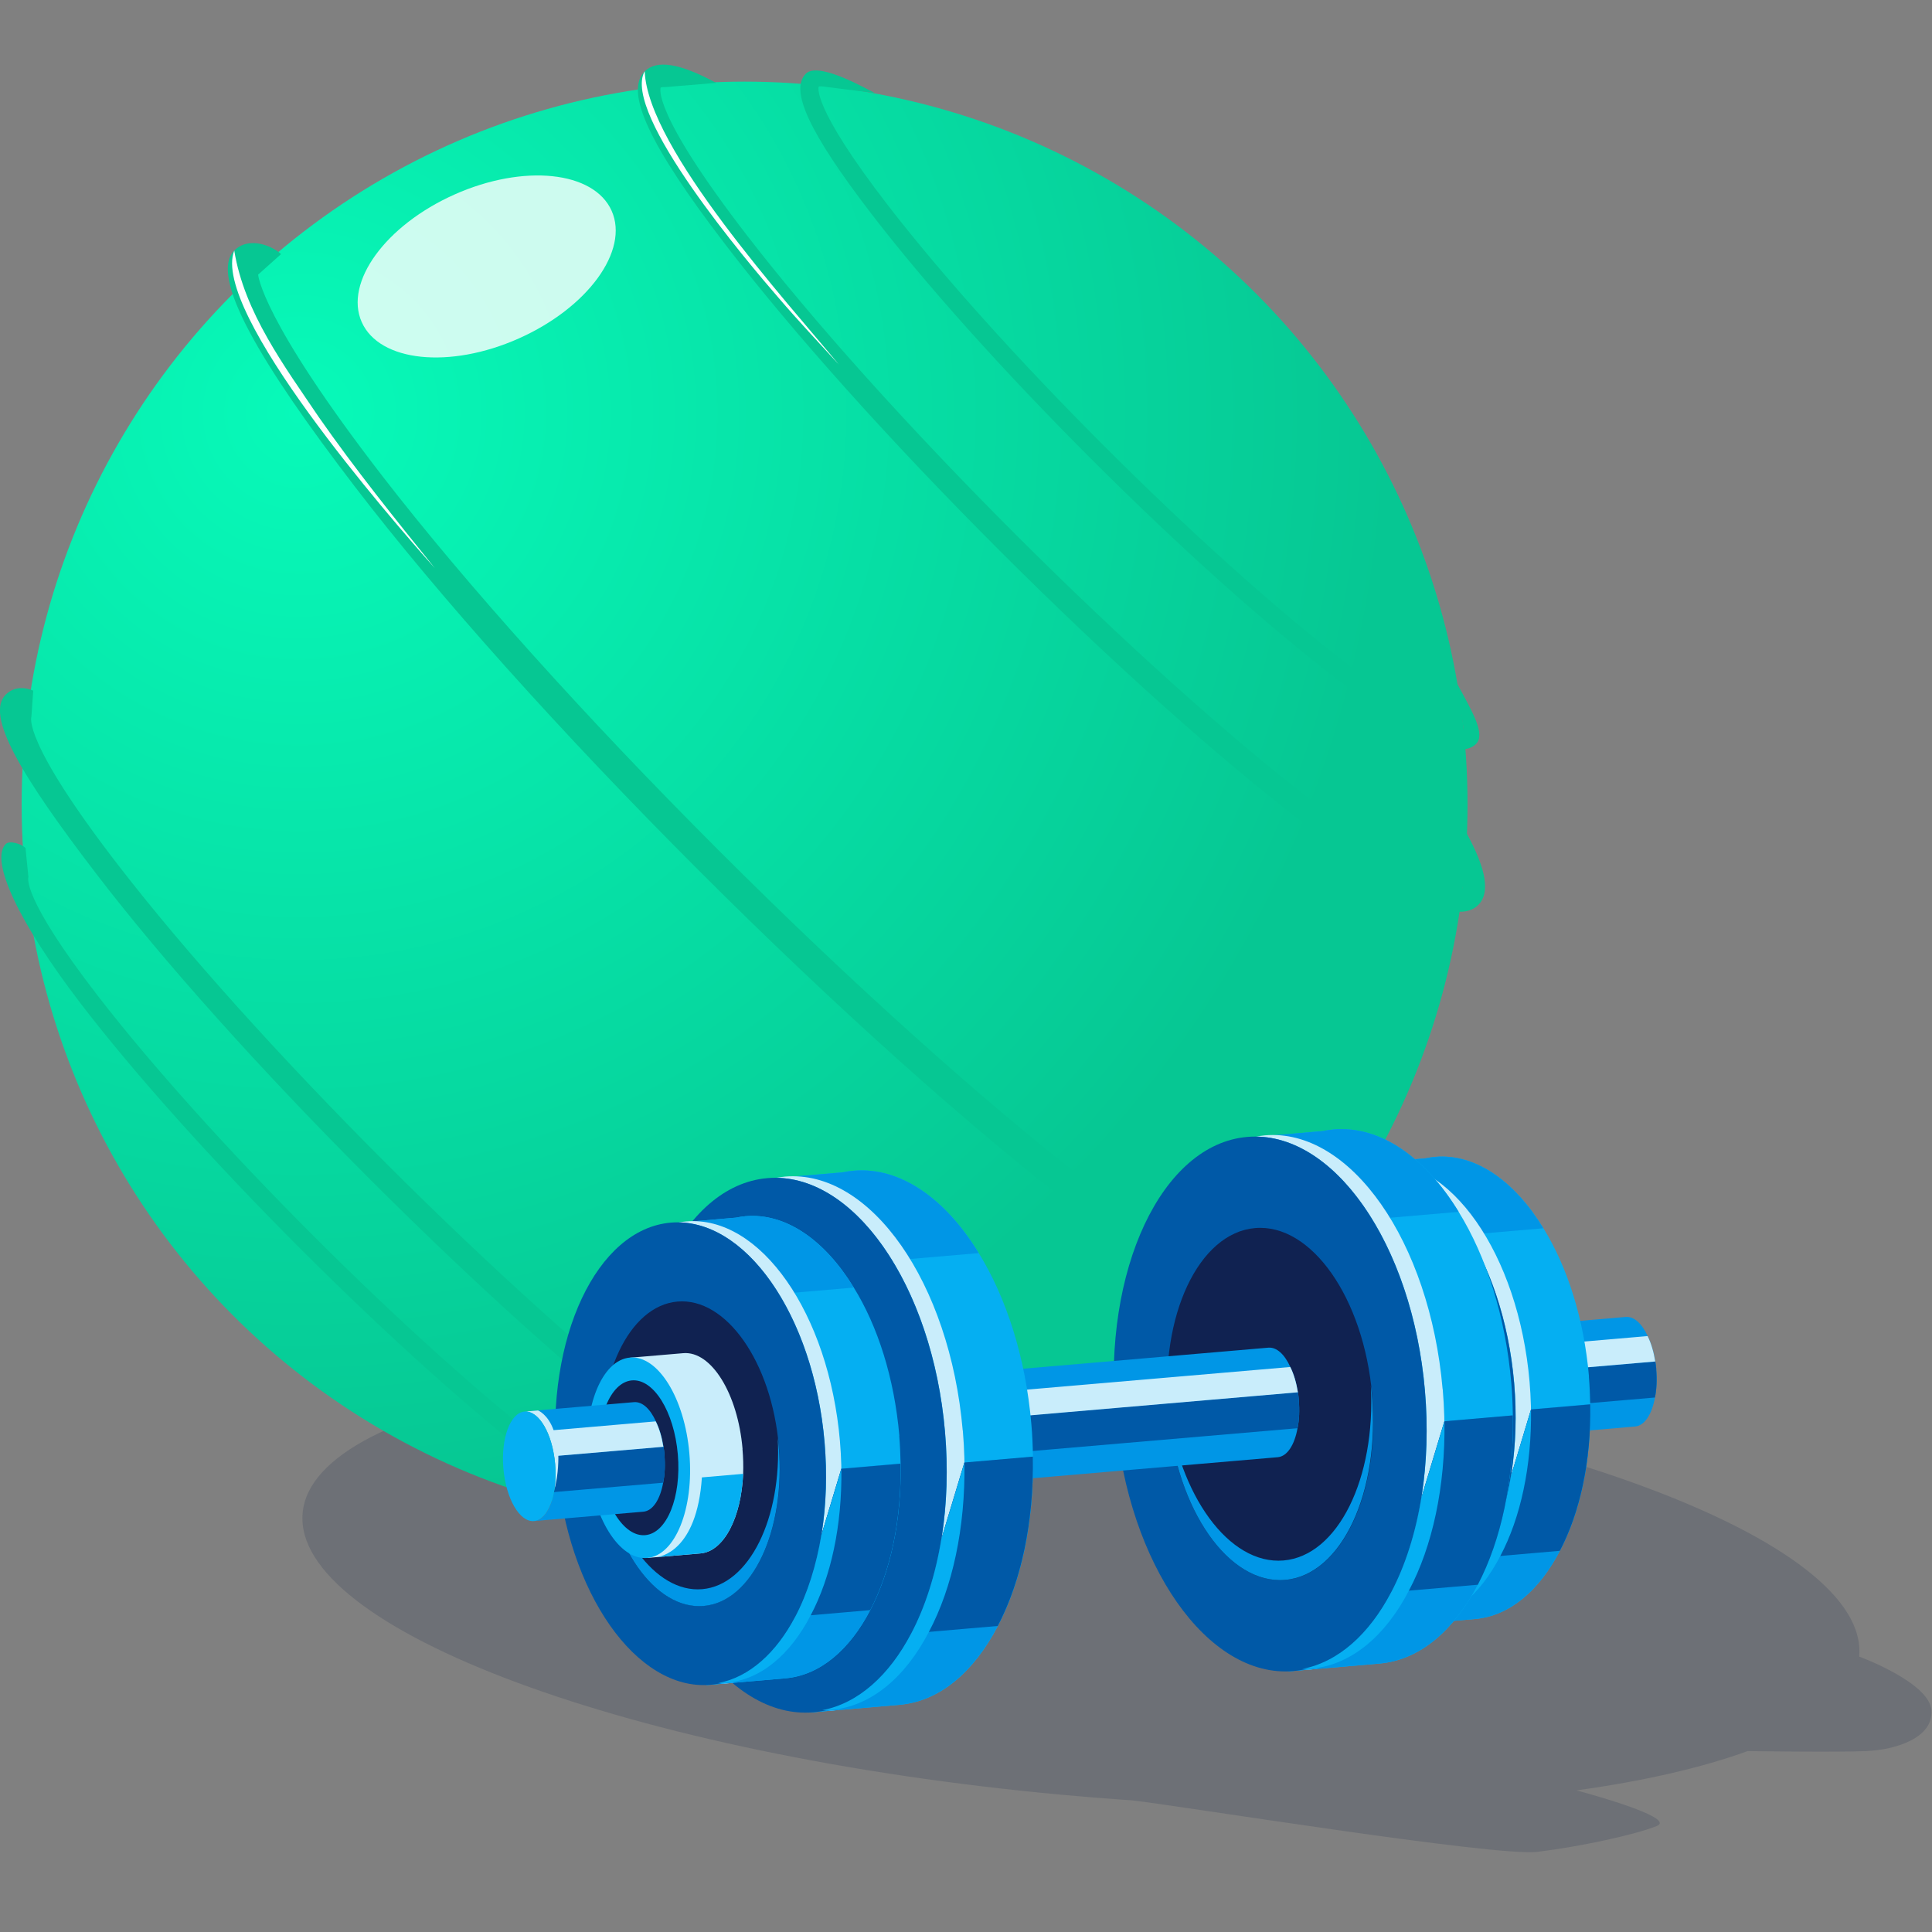 <?xml version="1.0" encoding="UTF-8"?><svg id="b" xmlns="http://www.w3.org/2000/svg" xmlns:xlink="http://www.w3.org/1999/xlink" viewBox="0 0 200 200"><rect x="0" y="0" width="200" height="200" fill="#808080" stroke="none"/><defs><radialGradient id="c" cx="30.99" cy="42.75" fx="30.99" fy="42.75" r="113.25" gradientUnits="userSpaceOnUse"><stop offset="0" stop-color="#07fab9"/><stop offset="1" stop-color="#06c793"/></radialGradient></defs><path d="m192.46,171.49c1.11-12.01-34.06-25.07-78.56-29.17-44.5-4.11-81.47,2.3-82.57,14.3-1.11,12.01,34.06,25.07,78.56,29.17,2.26.21,4.49.39,6.7.54h0s0,0,0,0c.2.01.39.03.59.04,4.87.54,37.69,5.87,41.99,5.33,4.6-.57,10.07-1.77,12.33-2.67,2.26-.9-8.31-3.69-8.31-3.69h0c6.99-.97,13-2.35,17.72-4.07,0,0,9.24.13,12.28,0,3.04-.13,6.96-1.35,6.75-4.23-.22-2.89-7.48-5.55-7.48-5.55Z" style="fill:#091e42; opacity:.16;"/><g><circle cx="77.08" cy="83.29" r="74.84" style="fill:url(#c);"/><path d="m151.81,86.22l-.4,5.39c.02.24-.02.37-.03.41-.23.09-2.89.68-15.37-8.96-8.91-6.89-19.88-16.75-30.89-27.75-11.01-11.01-20.87-21.98-27.75-30.89-10.07-13.04-8.97-15.35-8.98-15.36,0,0,.12-.06.43-.04h0l5.31-.44c-3.79-2.06-6.17-2.41-7.39-1.19-2.11,2.11.46,7.63,8.33,17.9,6.96,9.09,17.04,20.34,28.38,31.68,11.34,11.34,22.59,21.42,31.68,28.38,10.27,7.87,15.79,10.44,17.9,8.33,1.23-1.23.87-3.64-1.23-7.47Z" style="fill:#06c793;"/><path d="m133.7,131.74s-1.44,2.13-1.46,2.18c-.29.11-3.62.86-19.24-11.22-11.15-8.62-24.89-20.96-38.67-34.74s-26.12-27.52-34.74-38.67c-12.61-16.32-12.86-20.85-12.87-20.86,0,0,2.37-2.12,2.37-2.12-.81-.81-3.3-1.91-4.83-.38-2.64,2.64,2.62,11.58,12.47,24.44,8.72,11.38,21.34,25.46,35.53,39.66,14.2,14.2,28.28,26.81,39.66,35.53,12.86,9.85,19.77,13.07,22.41,10.43,1.41-1.41-.21-3.86-.62-4.26Z" style="fill:#06c793;"/><path d="m150.8,70.68l.69,4.65c.01.2-.01.29-.03.33-.19.07-2.32.55-12.35-7.2-7.16-5.54-15.98-13.46-24.83-22.31-8.85-8.85-16.77-17.67-22.31-24.83-8.1-10.48-7.21-12.34-7.22-12.35,0,0,.1-.05.34-.03h0l5.46.69c-3.05-1.65-6.14-2.99-7.13-2-1.7,1.7.37,6.13,6.7,14.39,5.6,7.31,13.7,16.35,22.82,25.47,9.12,9.12,18.16,17.22,25.47,22.82,8.26,6.33,12.69,8.39,14.39,6.7.99-.99-.32-3.24-2-6.31Z" style="fill:#06c793;"/><path d="m89.74,156.98s-3.48.13-3.5.17c-.23.09-2.89.68-15.37-8.96-8.91-6.89-19.88-16.75-30.89-27.75-11.01-11.01-20.87-21.98-27.75-30.89-10.07-13.04-8.97-15.35-8.98-15.36,0,0,.19-2.69.19-2.69,0,0-1.62-.82-2.85.41-2.11,2.11,1.48,8.24,9.35,18.51,6.96,9.09,17.04,20.34,28.38,31.68,11.34,11.34,22.59,21.42,31.68,28.38,10.27,7.87,17.21,12.27,19.32,10.16,1.23-1.23.41-2.85.41-3.66Z" style="fill:#06c793;"/><path d="m71.02,157.79s-1.36-.35-1.37-.32c-.19.07-2.32.55-12.35-7.2-7.16-5.54-15.98-13.46-24.83-22.31-8.85-8.85-16.77-17.67-22.31-24.83-8.1-10.48-7.21-12.34-7.22-12.35,0,0-.3-3-.3-3-.41-.41-1.63-.81-2.04-.41-1.7,1.7,1.39,8.2,7.71,16.46,5.6,7.31,13.7,16.35,22.82,25.47,9.12,9.12,18.16,17.22,25.47,22.82,8.26,6.33,12.99,8.65,14.39,6.7.44-.62.03-1.02.03-1.02Z" style="fill:#06c793;"/></g><g id="d"><g><path d="m171.45,141.76c.09,1.04.05,2.05-.13,2.91-.31,1.72-1.06,2.91-2.05,3l-13.27,1.14c.99-.09,1.74-1.28,2.05-3,.02-.08.04-.16.06-.24.14-.81.16-1.73.08-2.68-.02-.28-.05-.56-.1-.81-.41-2.74-1.71-4.73-3.06-4.61l13.27-1.14c.87-.07,1.68.7,2.27,1.99.37.74.63,1.64.79,2.63.05.25.07.53.1.81Z" style="fill:#0096e6;"/><path d="m171.45,141.76c.09,1.04.05,2.05-.13,2.91l-13.27,1.14c.02-.08.04-.16.06-.24.14-.81.16-1.73.08-2.68-.02-.28-.05-.56-.1-.81l13.27-1.14c.05.25.07.53.1.81Z" style="fill:#0059a7;"/><path d="m171.36,140.94l-12.84,1.1s.06,1.87-.42,3.53c.14-.81.16-1.73.08-2.68-.02-.28-.05-.56-.1-.81-.41-2.74-1.71-4.73-3.06-4.61l1.4-.12s1.01.38,1.61,2.04l12.53-1.08c.37.74.63,1.64.79,2.63Z" style="fill:#c9edfb;"/><ellipse cx="155.51" cy="143.14" rx="2.69" ry="5.69" transform="translate(-11.69 13.84) rotate(-4.91)" style="fill:#05aff2;"/></g><g><path d="m164.48,142.51c.08.97.12,1.92.14,2.87.11,5.87-1.06,11.19-3.14,15.16-2.13,4.09-5.19,6.75-8.8,7.06l-8.15.7-4.11-47.77,7.16-.62c.33-.07.66-.12.99-.15,4.19-.36,8.23,2.51,11.2,7.38,2.48,4,4.2,9.36,4.72,15.35Z" style="fill:#05aff2;"/><path d="m159.76,127.15l-18.64,1.6-.71-8.22,7.16-.62c.33-.07.66-.12.99-.15,4.19-.36,8.23,2.51,11.2,7.38Z" style="fill:#0096e6;"/><path d="m158.34,143.04c1.13,13.2-4.14,24.44-11.81,25.1-.26.02-.53.02-.8.02,7.21-1.33,12.11-12.25,11.02-24.99-1.1-12.76-7.79-22.68-15.12-22.76.26-.04.53-.09.79-.11,7.67-.66,14.78,9.52,15.92,22.74Z" style="fill:#c9edfb;"/><path d="m164.62,145.38c.11,5.87-1.06,11.19-3.14,15.16-2.13,4.09-5.19,6.75-8.8,7.06l-8.15.7-.34-3.97,12.26-11.6,2.05-6.84,6.13-.53Z" style="fill:#0096e6;"/><path d="m164.62,145.38c.11,5.87-1.06,11.19-3.14,15.16l-7.76.67c1.26-2.39,2.18-5.32,2.71-8.51l.02-.02,2.04-6.77,6.13-.53Z" style="fill:#0059a7;"/><ellipse cx="142.88" cy="144.36" rx="13.92" ry="24.01" transform="translate(-11.84 12.77) rotate(-4.91)" style="fill:#0059a7;"/><ellipse cx="142.88" cy="144.36" rx="9.17" ry="15.81" transform="translate(-11.84 12.77) rotate(-4.91)" style="fill:#102251;"/><path d="m152,143.58c.75,8.7-2.72,16.11-7.77,16.54s-9.73-6.27-10.48-14.97c-.02-.29-.05-.57-.05-.86.98,8.26,5.51,14.51,10.38,14.09,4.87-.42,8.27-7.35,7.82-15.66.05.28.07.57.1.86Z" style="fill:#0096e6;"/><path d="m158.49,145.91c.08,5.88-1.08,11.21-3.18,15.17-2.11,4.07-5.17,6.68-8.77,6.99-.26.02-.53.02-.8.02,3.23-.61,6.01-3.14,7.98-6.88,1.26-2.39,2.18-5.32,2.71-8.51l.02-.02,2.04-6.77Z" style="fill:#05aff2;"/></g><g><path d="m156.45,143.2c.1,1.12.14,2.22.16,3.32.12,6.79-1.22,12.93-3.63,17.53-2.47,4.73-6,7.8-10.18,8.16l-9.42.81-4.75-55.22,8.28-.71c.38-.08.76-.14,1.14-.17,4.84-.42,9.51,2.9,12.95,8.53,2.86,4.63,4.86,10.82,5.45,17.75Z" style="fill:#05aff2;"/><path d="m151,125.45l-21.55,1.85-.82-9.5,8.28-.71c.38-.08.76-.14,1.14-.17,4.84-.42,9.51,2.9,12.95,8.53Z" style="fill:#0096e6;"/><path d="m149.35,143.81c1.31,15.26-4.78,28.25-13.65,29.01-.31.03-.61.03-.92.03,8.33-1.54,14-14.16,12.73-28.88-1.27-14.75-9-26.22-17.48-26.31.3-.05.61-.1.91-.13,8.86-.76,17.08,11,18.4,26.28Z" style="fill:#c9edfb;"/><path d="m156.61,146.52c.12,6.79-1.22,12.93-3.63,17.53-2.47,4.73-6,7.8-10.18,8.16l-9.42.81-.39-4.58,14.17-13.4,2.37-7.9,7.08-.61Z" style="fill:#0096e6;"/><path d="m156.61,146.52c.12,6.79-1.22,12.93-3.63,17.53l-8.97.77c1.46-2.77,2.53-6.14,3.13-9.84l.02-.03,2.36-7.82,7.08-.61Z" style="fill:#0059a7;"/><ellipse cx="131.49" cy="145.34" rx="16.08" ry="27.75" transform="translate(-11.96 11.79) rotate(-4.91)" style="fill:#0059a7;"/><ellipse cx="131.49" cy="145.34" rx="10.6" ry="18.28" transform="translate(-11.96 11.79) rotate(-4.91)" style="fill:#102251;"/><path d="m142.02,144.43c.86,10.06-3.15,18.62-8.98,19.12-5.83.5-11.24-7.24-12.11-17.3-.03-.33-.06-.66-.06-1,1.13,9.55,6.37,16.77,12,16.29,5.63-.48,9.56-8.49,9.04-18.1.05.33.08.66.11.99Z" style="fill:#0096e6;"/><path d="m149.53,147.13c.1,6.79-1.25,12.96-3.68,17.53-2.44,4.7-5.98,7.72-10.13,8.08-.31.03-.61.03-.92.03,3.74-.71,6.95-3.62,9.22-7.95,1.46-2.77,2.53-6.14,3.13-9.84l.02-.03,2.36-7.82Z" style="fill:#05aff2;"/></g><g><path d="m134.45,144.94c.09,1.04.05,2.05-.13,2.91-.31,1.72-1.06,2.91-2.05,3l-35.64,3.06c.99-.09,1.74-1.28,2.05-3,.02-.08.04-.16.06-.24.14-.81.16-1.73.08-2.68-.02-.28-.05-.56-.1-.81-.41-2.74-1.71-4.73-3.06-4.61l35.64-3.06c.87-.07,1.68.7,2.27,1.99.37.74.63,1.64.79,2.63.05.25.07.53.1.81Z" style="fill:#0096e6;"/><path d="m134.45,144.94c.09,1.04.05,2.05-.13,2.91l-35.64,3.06c.02-.08.04-.16.06-.24.14-.81.16-1.73.08-2.68-.02-.28-.05-.56-.1-.81l35.64-3.06c.05.25.07.53.1.81Z" style="fill:#0059a7;"/><path d="m134.36,144.13l-35.2,3.03s.06,1.87-.42,3.53c.14-.81.16-1.73.08-2.68-.02-.28-.05-.56-.1-.81-.41-2.74-1.71-4.73-3.06-4.61l1.4-.12s1.01.38,1.61,2.04l34.9-3c.37.74.63,1.64.79,2.63Z" style="fill:#c9edfb;"/><ellipse cx="96.15" cy="148.24" rx="2.69" ry="5.69" transform="translate(-12.34 8.78) rotate(-4.91)" style="fill:#05aff2;"/></g><g><path d="m106.77,147.47c.1,1.12.14,2.22.16,3.32.12,6.79-1.22,12.93-3.63,17.53-2.47,4.73-6,7.8-10.18,8.16l-9.42.81-4.75-55.22,8.28-.71c.38-.08.76-.14,1.14-.17,4.84-.42,9.51,2.9,12.95,8.53,2.86,4.63,4.86,10.82,5.45,17.75Z" style="fill:#05aff2;"/><path d="m101.32,129.72l-21.55,1.85-.82-9.5,8.28-.71c.38-.08.76-.14,1.14-.17,4.84-.42,9.51,2.9,12.95,8.53Z" style="fill:#0096e6;"/><path d="m99.67,148.08c1.31,15.26-4.78,28.25-13.65,29.01-.31.03-.61.03-.92.03,8.33-1.54,14-14.16,12.73-28.88-1.27-14.75-9-26.22-17.48-26.31.3-.05.61-.1.91-.13,8.86-.76,17.08,11,18.4,26.28Z" style="fill:#c9edfb;"/><path d="m106.92,150.79c.12,6.79-1.22,12.93-3.63,17.53-2.47,4.73-6,7.8-10.18,8.16l-9.42.81-.39-4.58,14.17-13.4,2.37-7.9,7.08-.61Z" style="fill:#0096e6;"/><path d="m106.92,150.79c.12,6.79-1.22,12.93-3.63,17.53l-8.97.77c1.46-2.77,2.53-6.14,3.13-9.84l.02-.03,2.36-7.82,7.08-.61Z" style="fill:#0059a7;"/><ellipse cx="81.81" cy="149.61" rx="16.08" ry="27.75" transform="translate(-12.51 7.55) rotate(-4.91)" style="fill:#0059a7;"/><ellipse cx="81.81" cy="149.61" rx="10.6" ry="18.28" transform="translate(-12.51 7.55) rotate(-4.91)" style="fill:#102251;"/><path d="m92.34,148.7c.86,10.06-3.15,18.62-8.98,19.12s-11.24-7.24-12.11-17.3c-.03-.33-.06-.66-.06-1,1.13,9.55,6.37,16.77,12,16.29s9.56-8.49,9.04-18.1c.05.33.08.66.11.99Z" style="fill:#0096e6;"/><path d="m99.84,151.4c.1,6.79-1.25,12.96-3.68,17.53-2.44,4.7-5.98,7.72-10.13,8.08-.31.03-.61.03-.92.03,3.74-.71,6.95-3.62,9.22-7.95,1.46-2.77,2.53-6.14,3.13-9.84l.02-.03,2.36-7.82Z" style="fill:#05aff2;"/></g><g><path d="m93.09,148.65c.08.97.12,1.92.14,2.87.11,5.87-1.06,11.19-3.14,15.16-2.13,4.09-5.19,6.75-8.8,7.06l-8.15.7-4.11-47.77,7.16-.62c.33-.07.66-.12.99-.15,4.19-.36,8.23,2.51,11.2,7.38,2.48,4,4.2,9.36,4.72,15.35Z" style="fill:#05aff2;"/><path d="m88.37,133.29l-18.64,1.6-.71-8.22,7.16-.62c.33-.07.66-.12.99-.15,4.19-.36,8.23,2.51,11.2,7.38Z" style="fill:#0096e6;"/><path d="m86.95,149.18c1.13,13.2-4.14,24.44-11.81,25.1-.26.02-.53.02-.8.02,7.21-1.33,12.11-12.25,11.02-24.99s-7.79-22.68-15.12-22.76c.26-.04.53-.09.79-.11,7.67-.66,14.78,9.52,15.92,22.74Z" style="fill:#c9edfb;"/><path d="m93.22,151.52c.11,5.87-1.06,11.19-3.14,15.16-2.13,4.09-5.19,6.75-8.8,7.06l-8.15.7-.34-3.97,12.26-11.6,2.05-6.84,6.13-.53Z" style="fill:#0096e6;"/><path d="m93.22,151.52c.11,5.87-1.06,11.19-3.14,15.16l-7.76.67c1.26-2.39,2.18-5.32,2.71-8.51l.02-.02,2.04-6.77,6.13-.53Z" style="fill:#0059a7;"/><ellipse cx="71.49" cy="150.49" rx="13.92" ry="24.01" transform="translate(-12.62 6.67) rotate(-4.91)" style="fill:#0059a7;"/><ellipse cx="71.49" cy="150.49" rx="9.17" ry="15.81" transform="translate(-12.62 6.67) rotate(-4.91)" style="fill:#102251;"/><path d="m80.61,149.71c.75,8.7-2.72,16.11-7.77,16.54s-9.73-6.27-10.48-14.97c-.02-.29-.05-.57-.05-.86.98,8.26,5.51,14.51,10.38,14.09,4.87-.42,8.27-7.35,7.82-15.66.05.28.07.57.1.86Z" style="fill:#0096e6;"/><path d="m87.1,152.05c.08,5.88-1.08,11.21-3.18,15.17-2.11,4.07-5.17,6.68-8.77,6.99-.26.02-.53.02-.8.02,3.23-.61,6.01-3.14,7.98-6.88,1.26-2.39,2.18-5.32,2.71-8.51l.02-.02,2.04-6.77Z" style="fill:#05aff2;"/></g><g><path d="m76.86,149.99c.08.89.1,1.76.07,2.59-.2,4.51-1.98,8.02-4.42,8.23l-4.58.39h-.03s-.89.08-.89.08l-1.78-20.73,5.5-.47c2.9-.25,5.65,4.18,6.14,9.92Z" style="fill:#c9edfb;"/><ellipse cx="66.11" cy="150.9" rx="5.28" ry="10.41" transform="translate(-12.68 6.22) rotate(-4.91)" style="fill:#05aff2;"/><ellipse cx="66.11" cy="150.9" rx="4.08" ry="8.04" transform="translate(-12.68 6.22) rotate(-4.91)" style="fill:#102251;"/><path d="m76.93,152.58c-.2,4.51-1.98,8.02-4.42,8.23l-4.58.39c.33-.03,4.21-.52,4.73-8.26l4.28-.37Z" style="fill:#05aff2;"/></g><g><path d="m68.78,150.58c.09,1.04.05,2.05-.13,2.91-.31,1.72-1.06,2.91-2.05,3l-11.31.97c.99-.09,1.74-1.28,2.05-3,.02-.08.04-.16.06-.24.14-.81.16-1.73.08-2.68-.02-.28-.05-.56-.1-.81-.41-2.74-1.71-4.73-3.06-4.61l11.31-.97c.87-.07,1.68.7,2.27,1.99.37.74.63,1.64.79,2.63.05.25.07.53.1.81Z" style="fill:#0096e6;"/><path d="m68.78,150.58c.09,1.04.05,2.05-.13,2.91l-11.31.97c.02-.08.04-.16.06-.24.14-.81.16-1.73.08-2.68-.02-.28-.05-.56-.1-.81l11.31-.97c.05.25.07.53.1.81Z" style="fill:#0059a7;"/><path d="m68.68,149.77l-10.88.93s.06,1.87-.42,3.53c.14-.81.16-1.73.08-2.68-.02-.28-.05-.56-.1-.81-.41-2.74-1.71-4.73-3.06-4.61l1.4-.12s1.01.38,1.61,2.04l10.57-.91c.37.74.63,1.64.79,2.63Z" style="fill:#c9edfb;"/><ellipse cx="54.8" cy="151.79" rx="2.69" ry="5.69" transform="translate(-12.8 5.25) rotate(-4.91)" style="fill:#05aff2;"/></g></g><path d="m24.25,25.94c1.04,6.4,5.18,11.95,8.76,17.25,3.76,5.39,7.87,10.5,11.99,15.61-4.57-5.13-23.22-26.57-20.75-32.86h0Z" style="fill:#fff;"/><path d="m66.74,7.39c.31,7.99,14.69,23.81,20.1,30.35-2.08-2.28-4.2-4.52-6.21-6.87-3.14-3.61-16.31-19.15-13.9-23.48h0Z" style="fill:#fff;"/><ellipse cx="50.38" cy="27.58" rx="14.16" ry="8.16" transform="translate(-6.86 22.88) rotate(-24)" style="fill:#fff; opacity:.8;"/></svg>